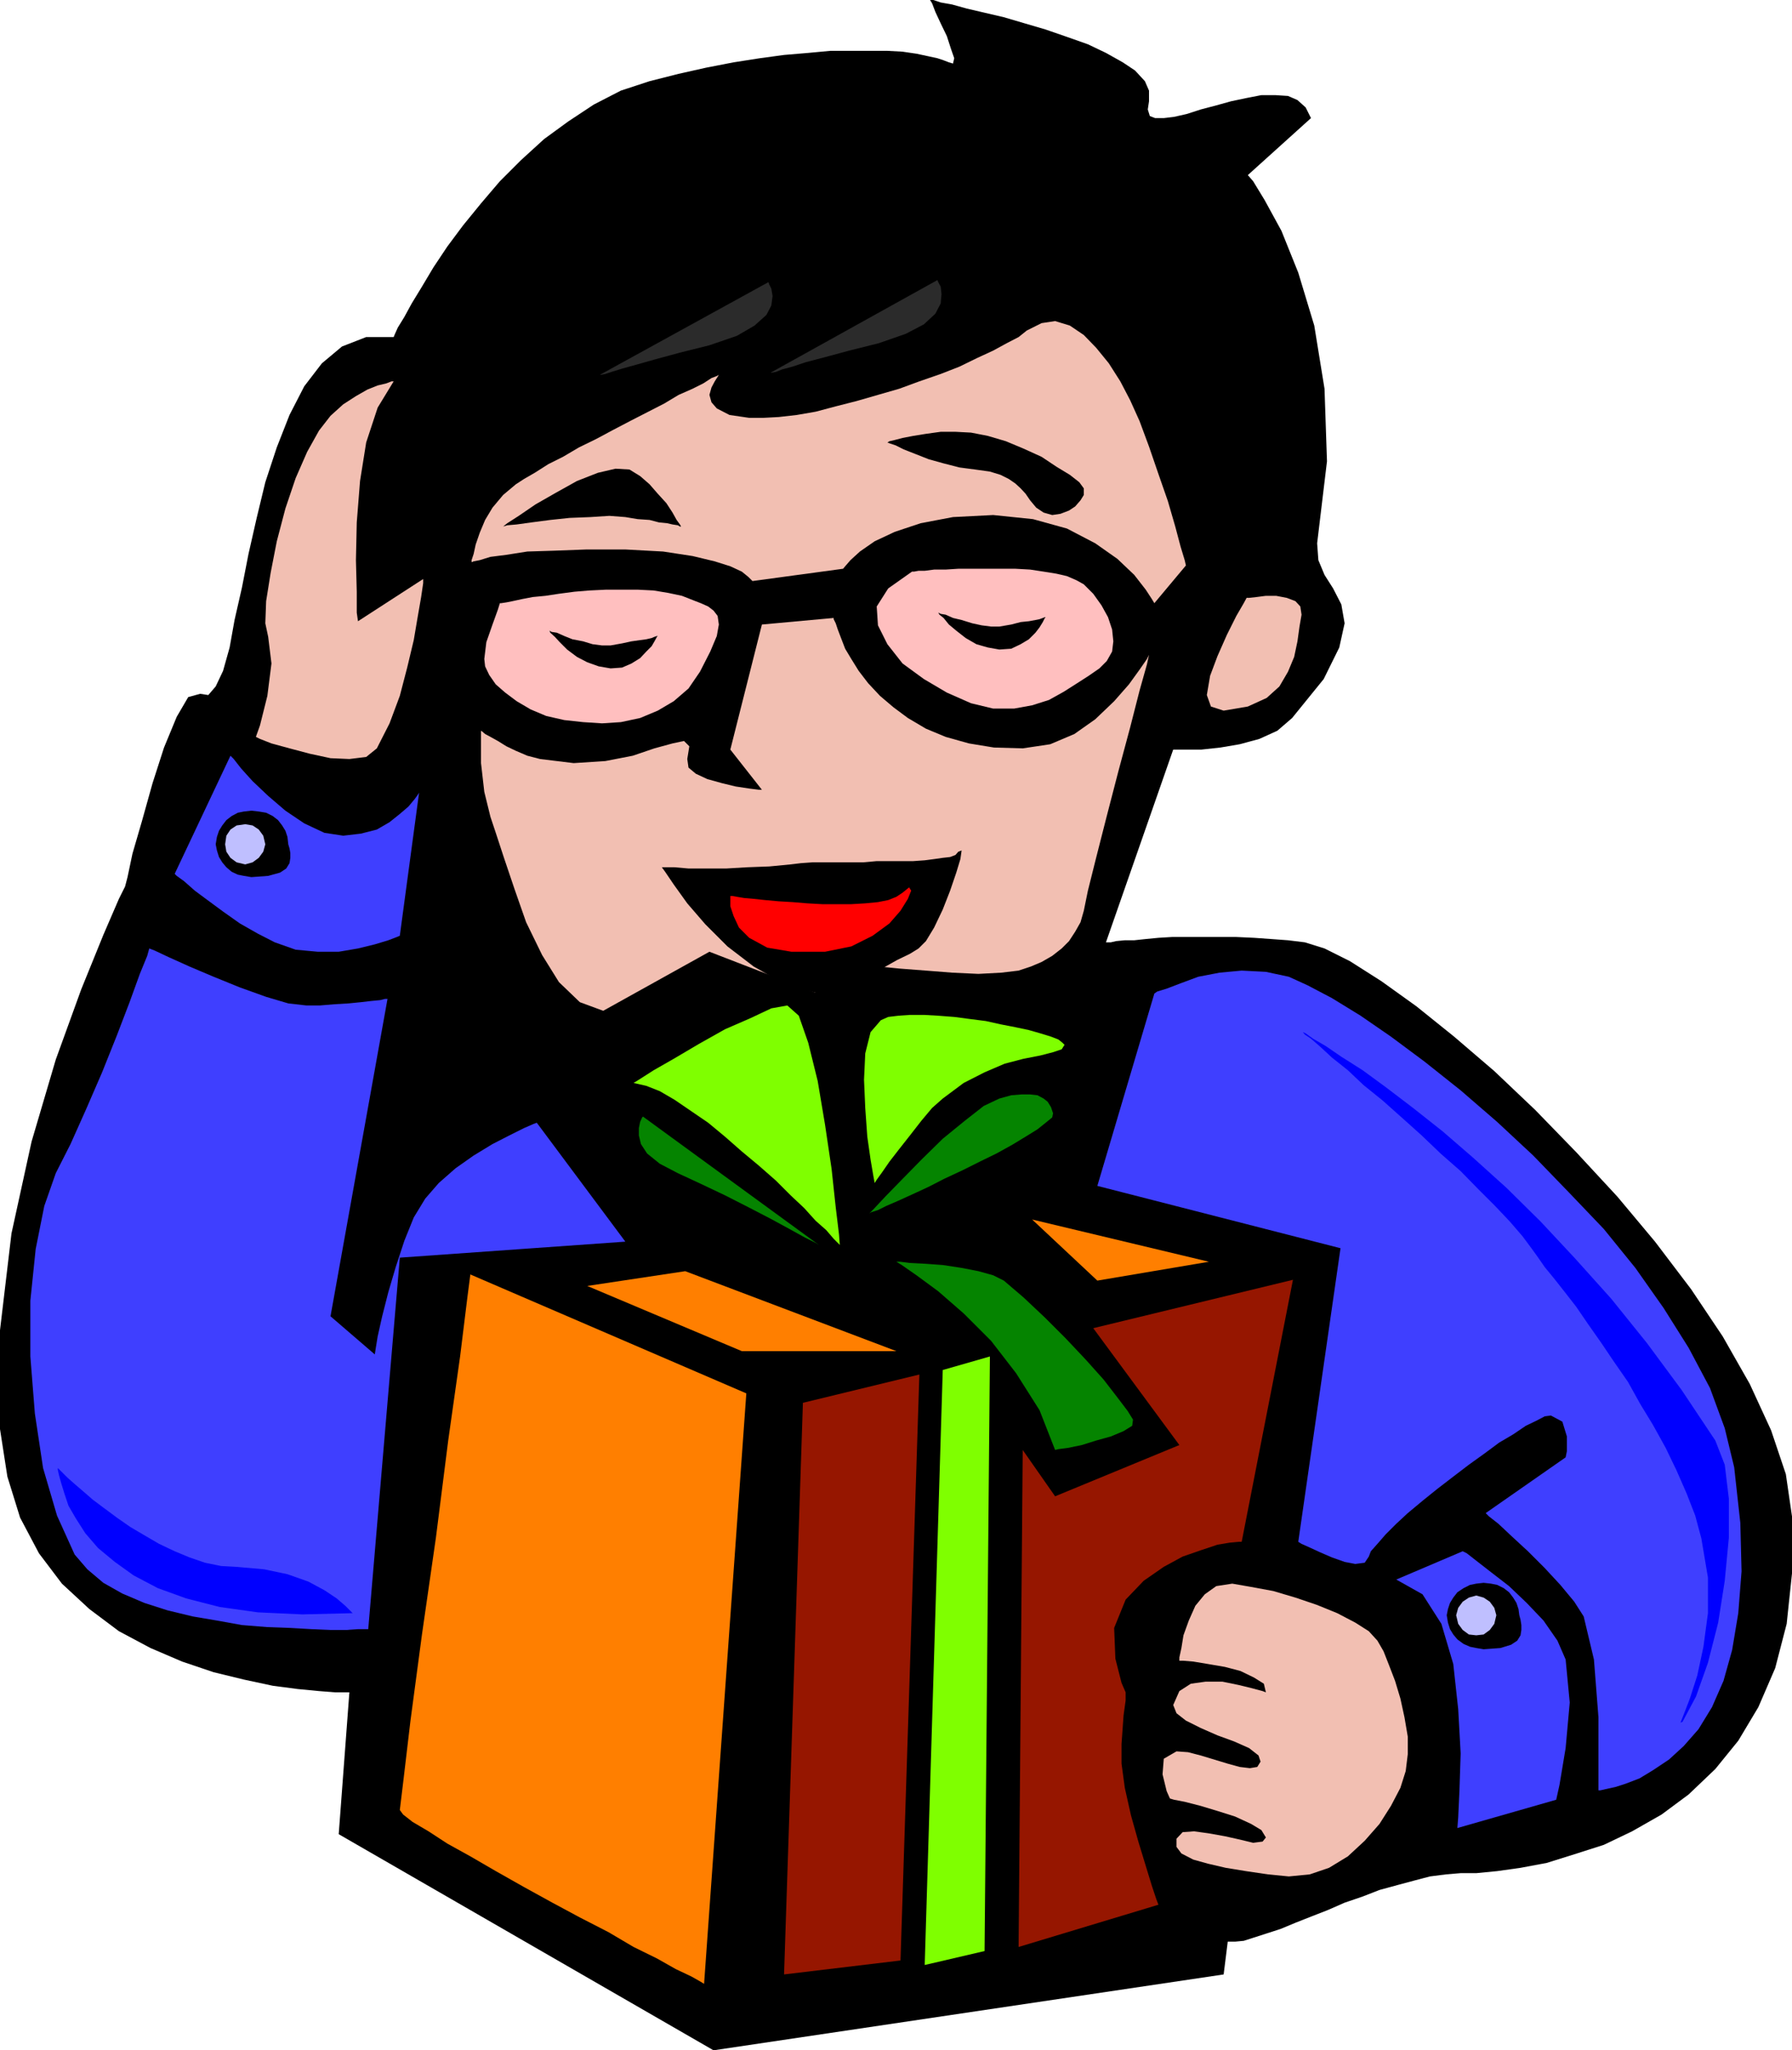 <svg height="480" viewBox="0 0 314.64 360" width="419.52" xmlns="http://www.w3.org/2000/svg"><path style="fill:#000" d="m209.438 300.129.144-.36.576-1.296 1.152-1.872 1.296-2.376 1.8-2.952 2.016-3.384 2.448-3.672 2.736-3.672 3.168-3.888 3.312-3.888 3.672-3.672 4.104-3.744 4.248-3.096 4.464-2.952 4.752-2.448 5.04-1.656 5.112-1.296 4.824-1.08 4.824-.936 4.608-.72 4.248-.576 4.248-.36 3.888-.36h10.008l2.664.144 2.448.36 2.016.432 1.656.36 1.08.36.936.36.72.216.216-.936-.576-1.656-.72-2.232-1.08-2.232-.936-2.016-.576-1.512-.36-.576h.576l1.296.432 2.016.36 2.592.72 3.096.72 3.384.792 3.672 1.08 3.672 1.08 3.744 1.296 3.672 1.296 3.168 1.512 2.952 1.656 2.16 1.44 1.728 1.872.72 1.656v1.872l-.216 1.44.36 1.152.936.36h1.512l1.8-.216 2.232-.504 2.448-.792 2.736-.72 2.592-.72 2.736-.576 2.592-.504h2.448l2.232.144 1.656.72 1.44 1.296.936 1.872-11.088 10.008.936 1.08 2.016 3.312 2.952 5.4 2.952 7.344 2.808 9.288 1.8 11.088.432 12.744-1.728 14.4.216 2.952 1.08 2.592 1.512 2.376 1.44 2.808.576 3.312-.936 4.248-2.736 5.544-5.544 6.84-2.592 2.232-3.168 1.44-3.456.936-3.384.576-3.312.36h-4.968l-11.808 33.84h.864l.936-.216 1.512-.144h1.656l2.016-.216 2.232-.216 2.376-.144h11.304l3.096.144 3.024.216 2.952.216 2.952.36 3.456 1.08 4.464 2.232 5.544 3.528 6.12 4.392 6.624 5.328 7.056 6.048 7.2 6.84 7.2 7.416 7.2 7.776 6.624 7.92 6.336 8.352 5.544 8.28 4.752 8.352 3.744 8.136 2.592 7.704 1.08 7.416v10.008l-.936 8.856-2.016 7.776-2.952 6.84-3.528 5.904-4.032 4.968-4.68 4.464-4.752 3.528-5.184 2.952-4.968 2.376-5.184 1.656-4.824 1.512-4.608.864-4.104.576-3.672.36h-2.736l-2.592.216-2.808.36-2.736.72-2.952.792-3.168.864-2.952 1.152-3.168 1.08-2.952 1.296-2.952 1.152-2.736 1.08-2.592 1.08-2.448.792-2.232.72-1.8.576-1.512.144h-1.296l-.72 5.76-89.568 13.32L199.79 563l1.872-24.912h-2.592l-2.736-.216-3.744-.36-4.392-.576-5.04-1.08-5.328-1.296-5.544-1.872-5.544-2.376-5.544-2.952-5.184-3.888-4.824-4.464-4.032-5.328-3.312-6.264-2.232-7.2-1.296-8.352v-17.352l2.016-16.992 3.528-16.128 4.248-14.4 4.464-12.312 3.888-9.576 2.736-6.336 1.08-2.16.432-1.656.864-4.104 1.656-5.688 1.872-6.696 2.016-6.264 2.232-5.4 2.016-3.456 2.088-.576 1.44.216 1.296-1.512 1.296-2.736 1.152-4.104.864-4.824 1.296-5.688 1.152-5.904 1.44-6.336 1.512-6.264 2.016-6.12 2.232-5.688 2.592-5.04 3.096-4.032 3.528-2.952 4.248-1.656z" transform="translate(-140.318 -240.945)"/><path style="fill:#f2bfb2" d="M223.118 339.657v-.36l.36-1.08.36-1.656.72-2.088.936-2.232 1.296-2.16 1.872-2.232 2.232-1.872 1.44-.936 1.872-1.08 2.376-1.512 2.592-1.296 2.808-1.656 2.952-1.44 3.096-1.656 3.168-1.656 2.952-1.512 2.808-1.44 2.52-1.512 2.448-1.08 1.872-.936 1.44-.936.936-.36.36-.216-.216.36-.504.792-.576 1.08-.36 1.296.36 1.296.936 1.08 2.232 1.152 3.456.504h2.448l2.736-.144 3.168-.36 3.312-.576 3.528-.936 3.672-.936 3.744-1.08 3.744-1.08 3.528-1.296 3.744-1.296 3.312-1.296 3.096-1.512 2.808-1.296 2.376-1.296 2.088-1.08 1.44-1.152 2.592-1.296 2.376-.36 2.592.792 2.448 1.656 2.16 2.232 2.232 2.736 2.016 3.168 1.728 3.312 1.656 3.672 1.656 4.464 1.656 4.824 1.656 4.752 1.296 4.464.936 3.528.72 2.376.216.936-5.544 6.624-.432-.72-1.08-1.656-2.016-2.592-2.952-2.808-3.888-2.736-4.968-2.592-5.976-1.656-6.984-.72-7.056.36-5.688 1.08-4.536 1.512-3.528 1.656-2.592 1.8-1.656 1.512-.936 1.08-.36.432-15.912 2.16-.144-.144-.576-.576-1.152-.936-2.016-.936-2.736-.864-3.888-.936-5.184-.792-6.624-.36h-6.84l-5.76.216-4.608.144-3.672.576-2.808.36-1.872.576-1.08.216zm23.112 78.768 18.648-10.368 18.648 7.2 7.56-4.968.936.144 2.592.216 3.6.36 4.68.36 4.608.36 4.608.216 4.032-.216 3.024-.36 2.16-.72 1.872-.792 1.872-1.08 1.656-1.296 1.296-1.296 1.08-1.656.936-1.656.576-2.016.72-3.528 1.44-5.76 1.872-7.344 2.016-7.776 2.088-7.776 1.656-6.48 1.296-4.608.36-1.656-.36.72-1.296 1.872-1.872 2.592-2.592 2.952-3.312 3.168-3.672 2.592-4.248 1.8-4.824.72-5.04-.144-4.392-.72-4.104-1.152-3.456-1.44-3.168-1.872-2.52-1.872-2.376-2.016-2.088-2.232-1.656-2.16-1.296-2.088-1.08-1.8-.72-1.872-.576-1.512-.36-1.08-.36-.72v-.216l-12.6 1.152-5.544 21.96 5.544 7.056h-.504l-1.728-.216-2.376-.36-2.376-.576-2.592-.72-2.016-.936-1.296-1.08-.216-1.512.36-2.232-.936-.936-2.016.432-3.168.864-3.816 1.296-4.824.936-5.544.36-5.904-.72-2.232-.576-2.016-.864-1.656-.792-1.512-.936-1.296-.72-.936-.504-.504-.432-.216-.144v5.688l.576 5.04 1.08 4.392.936 2.808 1.44 4.392 1.872 5.544 2.016 5.76 2.808 5.76 2.952 4.752 3.672 3.528z" transform="translate(-140.318 -240.945)"/><path style="fill:#ffbfbf" d="M228.086 346.857h.216l.936-.144 1.08-.216 1.656-.36 1.872-.36 2.232-.216 2.376-.36 2.736-.36 2.592-.216 2.952-.144h5.544l2.808.144 2.592.432 2.376.504 2.016.792 1.296.504 1.296.576.936.72.72.936.216 1.512-.36 2.016-1.152 2.736-1.8 3.528-2.016 2.952-2.592 2.232-2.808 1.656-3.096 1.296-3.384.72-3.312.216-3.312-.216-3.312-.36-3.168-.72-2.736-1.152-2.448-1.44-2.016-1.512-1.656-1.44-1.152-1.656-.72-1.512-.144-1.296.36-2.952 1.08-3.096.936-2.592zm72.36-5.544h.36l.792-.144h1.08l1.656-.216h2.016l2.232-.144h10.008l2.592.144 2.376.36 2.232.36 1.872.432 1.656.72 1.296.72 1.656 1.656 1.44 2.016 1.152 2.088.72 2.16.216 2.088-.216 1.8-.936 1.656-1.296 1.296-1.872 1.296-2.016 1.296-2.376 1.512-2.592 1.44-2.952.936-3.168.576h-3.672l-3.888-.936-4.248-1.872-4.032-2.376-3.744-2.736-2.664-3.384-1.656-3.312-.216-3.312 2.016-3.168z" transform="translate(-140.318 -240.945)"/><path style="fill:#f2bfb2" d="M359.198 345.92h.432l1.296-.143 1.656-.216h1.8l1.872.36 1.512.576.864.936.216 1.44-.36 2.088-.36 2.592-.576 2.736-1.08 2.592-1.512 2.592-2.232 2.016-3.312 1.512-4.248.72-2.232-.72-.72-2.016.576-3.384 1.296-3.456 1.656-3.744 1.656-3.312 1.296-2.232z" transform="translate(-140.318 -240.945)"/><path style="fill:#000" d="M256.526 393.225h2.232l2.448.216h6.624l3.672-.216 3.888-.144 3.744-.36 1.8-.216 2.016-.144h8.928l2.376-.216h6.408l2.016-.144 1.656-.216 1.512-.216 1.296-.144.936-.36.504-.576.576-.216-.216 1.512-.72 2.376-1.08 3.168-1.296 3.312-1.512 3.168-1.44 2.376-1.296 1.296-1.512.936-2.232 1.08-2.304 1.296-2.592 1.512-2.592 1.296-2.592.936-2.376.72h-1.872l-5.688-1.656-5.184-2.952-4.608-3.528-3.888-3.888-3.168-3.672-2.376-3.312-1.512-2.232z" transform="translate(-140.318 -240.945)"/><path style="fill:red" d="M268.55 398.265h.36l.792.144 1.296.216 1.656.144 2.016.216 2.376.216 2.448.144 2.592.216 2.592.144h5.112l2.448-.144 2.232-.216 1.8-.36 1.44-.576 1.08-.72 1.152-.936.36.576-.576 1.44-1.296 2.088-1.944 2.232-2.952 2.16-3.744 1.872-4.608.936h-5.904l-4.248-.72-3.168-1.728-1.8-1.8-.936-2.016-.576-1.728v-1.296z" transform="translate(-140.318 -240.945)"/><path style="fill:#f2bfb2" d="M209.438 307.905h-.36l-.936.36-1.512.36-1.8.72-2.016 1.152-2.232 1.44-2.232 2.016-2.016 2.592-2.088 3.744-2.016 4.608-1.8 5.328-1.512 5.76-1.08 5.544-.792 4.968-.144 3.888.504 2.376.576 4.68-.72 5.688-1.296 5.184-.72 2.016.72.36 2.016.792 3.168.864 3.528.936 3.672.792 3.312.144 2.952-.36 1.872-1.512 2.232-4.392 1.8-4.824 1.296-4.968 1.152-4.824.72-4.248.576-3.312.36-2.448v-.72l-11.448 7.416-.216-1.512v-3.672l-.144-5.544.144-6.624.576-7.272 1.08-6.768 2.016-6.12z" transform="translate(-140.318 -240.945)"/><path style="fill:#3f3fff" d="m180.782 373.64-9.792 20.737.36.36 1.296.936 1.872 1.656 2.232 1.656 2.736 2.016 2.952 2.088 3.168 1.8 2.952 1.512 3.672 1.296 3.888.36h3.672l3.384-.576 2.952-.72 2.376-.72 1.512-.576.504-.216 3.384-25.128-.216.36-.576.792-1.08 1.296-1.512 1.296-1.8 1.44-2.232 1.296-2.808.72-3.096.36-3.312-.504-3.528-1.656-3.312-2.232-3.024-2.592-2.736-2.592-2.016-2.232-1.296-1.656zm-14.256 33.84.936.36 2.448 1.153 3.672 1.656 4.248 1.8 4.608 1.872 4.608 1.656 3.888 1.152 3.168.36h2.376l2.592-.216 2.448-.144 2.16-.216 1.872-.216 1.512-.144.864-.216h.432l-10.008 55.728 7.776 6.696.144-.936.36-2.232.792-3.528 1.08-4.248 1.296-4.392 1.512-4.608 1.656-4.104 2.016-3.312 2.376-2.736 2.952-2.592 3.168-2.232 3.312-2.016 2.952-1.512 2.592-1.296 1.656-.72.576-.216 15.552 20.88-39.6 2.808L204.974 527h-1.8l-2.088.144h-2.736l-3.312-.144-3.744-.216-4.032-.144-4.464-.36-4.392-.792-4.248-.72-4.464-1.08-4.032-1.296-3.888-1.656-3.312-1.872-2.808-2.376-2.232-2.592-3.096-6.84-2.448-8.352-1.44-9.576-.792-10.008v-9.792l.936-9.072 1.512-7.56 2.016-5.76 2.592-5.112 2.736-6.12 2.808-6.48 2.592-6.48 2.232-5.832 1.8-4.968 1.296-3.168zm166.464 41.689 10.008-33.768.504-.36 1.656-.504 2.448-.936 3.096-1.152 3.744-.72 3.888-.36 4.248.216 4.032.864 3.312 1.512 4.248 2.232 5.04 3.096 5.328 3.672 5.904 4.392 6.336 5.04 6.408 5.544 6.336 5.904 6.264 6.48 6.12 6.408 5.544 6.84 4.968 7.056 4.392 6.984 3.744 7.056 2.592 7.056 1.656 6.84 1.08 9.792.216 8.496-.576 7.344-1.08 6.48-1.512 5.4-2.016 4.608-2.376 3.888-2.592 2.952-2.592 2.376-2.808 1.872-2.376 1.44-2.448.936-1.8.576-1.656.36-.936.216h-.36V542.48l-.792-10.152-1.8-7.56-1.656-2.592-2.448-2.952-2.736-2.952-2.952-2.952-2.808-2.592-2.376-2.232-1.656-1.296-.576-.576 14.04-9.792.216-1.08v-2.592l-.792-2.592-2.016-1.08-1.08.144-1.512.792-1.8.864-2.232 1.512-2.448 1.44-2.52 1.872-2.808 2.016-2.736 2.088-2.808 2.16-2.592 2.088-2.592 2.16-2.016 1.872-1.872 1.872-1.44 1.656-1.152 1.296-.36.936-.72 1.08-1.656.216-1.872-.36-2.232-.792-2.16-.936-1.872-.864-1.296-.576-.576-.36 7.416-51.552z" transform="translate(-140.318 -240.945)"/><path style="fill:#3f3fff" d="m385.478 518.289 11.664-4.968.72.36 1.656 1.296 2.592 2.016 3.168 2.448 3.096 2.952 2.952 3.096 2.448 3.528 1.44 3.312.72 7.56-.72 7.992-1.08 6.48-.576 2.592-17.352 4.968.144-1.872.216-4.608.216-6.624-.432-7.776-.864-7.92-2.088-7.056-3.312-5.184z" transform="translate(-140.318 -240.945)"/><path style="fill:#f2bfb2" d="M347.39 532.545v-.576l.36-1.656.36-2.232.936-2.592 1.152-2.592 1.656-2.016 2.016-1.44 2.808-.432 3.312.576 3.888.72 3.888 1.152 3.816 1.296 3.528 1.44 3.168 1.656 2.376 1.512 1.512 1.656 1.08 1.872.936 2.376 1.08 2.808.936 3.096.72 3.312.576 3.384v3.096l-.36 2.952-.936 2.952-1.656 3.168-2.016 3.168-2.592 2.952-2.952 2.736-3.312 2.016-3.384 1.152-3.672.36-3.672-.36-3.888-.576-3.528-.576-3.096-.72-2.592-.72-2.088-1.08-.864-1.152v-1.44l1.08-1.152 2.016-.144 2.592.36 2.808.504 2.592.576 2.376.576 1.656-.216.576-.72-.792-1.296-1.8-1.08-2.808-1.296-2.952-.936-3.096-.936-2.808-.72-1.872-.36-.72-.216-.576-1.296-.72-2.952.216-2.736 2.232-1.296 2.016.144 2.232.576 2.376.72 2.376.72 2.088.576 1.8.216 1.296-.216.576-.936-.36-1.08-1.656-1.296-2.592-1.152-2.952-1.08-2.952-1.296-2.592-1.296-1.656-1.296-.576-1.44 1.08-2.448 2.016-1.296 2.592-.36h2.952l2.808.576 2.376.576 1.872.504.576.216-.36-1.512-1.728-1.08-2.376-1.152-2.736-.72-2.952-.504-2.592-.432-1.728-.144z" transform="translate(-140.318 -240.945)"/><path style="fill:#ff7f00" d="m222.902 464.72 48.456 20.88-7.416 103.68-.576-.36-1.656-.935-2.736-1.296-3.312-1.872-4.104-2.016-4.392-2.592-5.04-2.592-4.824-2.592-4.968-2.736-4.968-2.808-4.464-2.592-4.032-2.232-3.312-2.16-2.808-1.656-1.656-1.296-.576-.792.576-4.752 1.296-10.944 2.016-15.12 2.448-16.992 2.16-17.064 2.088-14.76 1.296-10.512z" transform="translate(-140.318 -240.945)"/><path style="fill:#961600" d="m319.886 495.537 5.688 8.136 21.816-9-15.12-20.52 35.064-8.496-9 46.008h-.576l-1.512.144-2.16.36-2.808.936-3.312 1.152-3.312 1.8-3.528 2.448-3.168 3.312-2.016 4.968.216 5.4 1.08 4.248.72 1.656v1.44l-.36 2.592-.36 5.04v3.456l.576 4.248 1.08 4.824 1.296 4.608 1.296 4.248 1.08 3.528.792 2.376.36.936-24.552 7.416z" transform="translate(-140.318 -240.945)"/><path style="fill:#000" d="m184.454 394.953 2.952-.216 2.088-.576 1.08-.72.576-.936.144-.936v-.864l-.144-.792-.216-.72-.144-1.296-.36-1.08-.576-.936-.72-.936-.936-.72-1.152-.576-1.296-.216-1.296-.144-1.296.144-1.08.216-1.08.576-.936.72-.72.936-.576.936-.36 1.08-.216 1.296.216 1.08.36 1.152.576.936.72.864.936.792 1.08.504 1.08.216z" transform="translate(-140.318 -240.945)"/><path style="fill:#bfbfff" d="m183.374 392.72 1.296-.36 1.08-.791.792-1.08.36-1.296-.36-1.512-.792-1.08-1.08-.72-1.296-.216-1.512.216-1.08.72-.72 1.08-.216 1.512.216 1.296.72 1.08 1.08.792z" transform="translate(-140.318 -240.945)"/><path style="fill:#000" d="m228.662 333.393.72-.576 2.016-1.296 2.952-2.016 3.528-2.016 3.744-2.088 3.672-1.44 3.096-.72 2.448.144 1.872 1.152 1.656 1.44 1.44 1.656 1.512 1.656 1.08 1.656.72 1.296.576.792.216.36h-.216l-.36-.216-.936-.144-.936-.216-1.44-.144-1.656-.432-2.088-.144-2.16-.36-2.808-.216-3.312.216-3.672.144-3.384.36-3.312.432-2.592.36-1.656.144zm67.464-14.76.36-.216.936-.216 1.368-.36 1.872-.36 2.232-.36 2.592-.36h2.592l2.736.144 2.952.576 3.168.936 3.096 1.296 3.168 1.44 2.592 1.728 2.376 1.44 1.656 1.296.792 1.08v1.152l-.576.936-.936 1.08-1.08.72-1.512.576-1.44.216-1.512-.432-1.296-.864-1.08-1.296-.792-1.152-.864-.936-.936-.864-1.152-.792-1.44-.72-1.872-.576-2.592-.36-2.736-.36-2.808-.72-2.592-.72-2.376-.936-2.016-.792-1.44-.72-1.08-.36z" transform="translate(-140.318 -240.945)"/><path style="fill:#7fff00" d="m305.846 481.497 8.28-2.376-.936 104.4-10.512 2.448z" transform="translate(-140.318 -240.945)"/><path style="fill:#000" d="m400.814 530.529 2.952-.216 1.872-.576 1.08-.72.576-.936.144-.936v-.864l-.144-.936-.216-.792-.144-1.08-.36-1.08-.576-.936-.72-.936-.936-.72-1.152-.576-1.08-.216-1.296-.144-1.296.144-1.08.216-1.152.576-1.08.72-.72.936-.576.936-.36 1.08-.216 1.08.216 1.296.36 1.152.576.936.72.864 1.08.792 1.152.504 1.08.216z" transform="translate(-140.318 -240.945)"/><path style="fill:#bfbfff" d="m399.518 528.08 1.296-.143 1.08-.792.792-1.08.36-1.512-.36-1.296-.792-1.08-1.08-.72-1.296-.36-1.296.36-1.08.72-.792 1.08-.36 1.296.36 1.512.792 1.08 1.08.792z" transform="translate(-140.318 -240.945)"/><path style="fill:#7fff00" d="m251.558 431.097.936-.576 2.592-1.656 3.528-2.016 4.392-2.592 4.608-2.592 4.464-1.944 3.672-1.728 2.808-.504 2.016 1.8 1.656 4.752 1.656 6.696 1.296 7.704 1.152 7.776.72 6.696.576 4.752.144 1.872-.36-.36-.72-.72-1.296-1.512-1.872-1.656-2.016-2.232-2.376-2.232-2.592-2.592-2.952-2.592-3.024-2.52-2.952-2.592-2.952-2.448-2.952-2.016-2.952-2.016-2.592-1.512-2.376-.936z" transform="translate(-140.318 -240.945)"/><path style="fill:#058400" d="m315.782 433.833 2.088-.576 1.8-.144h1.512l1.296.144 1.08.576.72.576.576.936.36 1.08-.144.72-1.152.936-1.44 1.152-2.088 1.296-2.376 1.44-2.736 1.512-2.952 1.44-3.024 1.512-3.096 1.44-2.952 1.512-2.808 1.296-2.376 1.08-2.16.936-1.44.72-1.152.36-.36.216.72-.72 2.088-2.232 2.88-2.952 3.456-3.528 3.744-3.672 3.888-3.168 3.312-2.592z" transform="translate(-140.318 -240.945)"/><path style="fill:#7fff00" d="m293.894 448.665-.216-1.152-.504-2.952-.576-4.032-.36-5.04-.216-4.968.216-4.608.936-3.744 1.8-2.088 1.296-.576 1.8-.216 2.016-.144h2.448l2.52.144 2.808.216 2.736.36 2.808.36 2.592.576 2.592.504 2.376.504 2.016.576 1.872.576 1.296.504.72.576.36.36-.504.792-1.512.504-2.232.576-2.952.576-3.312.864-3.528 1.512-3.672 1.872-3.672 2.736-1.872 1.656-1.872 2.232-2.016 2.592-1.872 2.376-1.728 2.232-1.296 1.872-.936 1.296z" transform="translate(-140.318 -240.945)"/><path style="fill:#058400" d="m253.214 437 30.888 22.537-.576-.36-1.872-.936-2.736-1.512-3.312-1.8-3.888-2.016-4.104-2.088-4.248-2.016-4.032-1.872-3.168-1.656-2.232-1.8-1.08-1.656-.36-1.512v-1.296l.216-1.08.36-.792zm44.496 25.489h.72l1.656.216 2.808.144 2.952.216 3.312.504 2.952.576 2.592.72 1.872.936 3.456 2.952 3.744 3.528 3.672 3.672 3.528 3.744 3.096 3.456 2.448 3.168 1.8 2.376.936 1.512-.144 1.08-1.512.936-2.232.936-2.592.72-2.52.792-2.448.504-1.656.216-.576.144-2.736-6.984-4.104-6.48-4.392-5.688-4.824-4.824-4.464-3.888-3.816-2.808-2.592-1.8z" transform="translate(-140.318 -240.945)"/><path style="fill:#961600" d="m281.294 487.257-3.312 100.368 20.448-2.448 3.312-102.888z" transform="translate(-140.318 -240.945)"/><path style="fill:#ff7f00" d="m243.422 466.737 27.144 11.448h27.144l-37.08-14.04zm89.568-.937 19.584-3.311-31.032-7.416z" transform="translate(-140.318 -240.945)"/><path style="fill:#000" d="m236.798 351.68.36.217.936.144 1.296.576 1.44.576 1.872.36 1.656.504 1.656.216h1.512l2.016-.36 1.656-.36 1.512-.216 1.08-.144.936-.216.504-.216.432-.144h.144l-.144.144-.432.792-.504.864-.936.936-1.08 1.152-1.512.936-1.656.72-2.016.144-2.088-.36-2.016-.72-1.8-.936-1.728-1.296-1.296-1.296-.864-.936-.792-.72zm68.256-3.167.432.216.864.144 1.296.576 1.512.36 1.872.576 1.656.36 1.656.216h1.44l2.088-.36 1.656-.432 1.44-.144 1.152-.216.72-.144.576-.216.36-.144h.144l-.144.144-.36.72-.576.936-.72.936-1.152 1.152-1.44.864-1.656.792-2.088.144-2.016-.36-2.016-.576-1.872-1.08-1.656-1.296-1.296-1.08-.936-1.152-.72-.576z" transform="translate(-140.318 -240.945)"/><path style="fill:#00f" d="m150.47 498.705.216.216.504.504.936.936 1.296 1.152 1.512 1.296 1.656 1.44 2.016 1.512 2.232 1.656 2.376 1.656 2.448 1.44 2.592 1.512 2.736 1.296 2.592 1.08 2.736.936 2.808.576 2.592.144 4.968.432 4.104.864 3.672 1.296 2.808 1.512 2.16 1.44 1.512 1.296.936.936.36.36-8.856.216-7.776-.36-6.696-.936-5.904-1.512-4.968-1.8-4.248-2.232-3.312-2.376-2.952-2.448-2.232-2.592-1.656-2.592-1.296-2.232-.72-2.16-.576-1.872-.36-1.296-.216-.936zm218.592-76.536.504.216 1.296.936 2.232 1.296 2.736 1.872 3.744 2.376 4.032 2.952 4.824 3.672 5.184 4.104 5.328 4.608 5.904 5.328 5.976 5.904 6.048 6.48 6.336 7.056 6.264 7.776 6.12 8.28 5.904 8.856 1.656 4.248.72 5.976v6.84l-.72 7.56-1.152 7.344-1.8 7.056-2.088 5.904-2.376 4.464-.36.144.576-1.44 1.08-2.808 1.296-4.032 1.08-5.04.792-5.904v-6.264l-1.152-6.84-1.08-4.032-1.512-3.888-1.8-4.104-1.872-3.888-2.232-4.032-2.232-3.672-2.16-3.888-2.448-3.528-2.232-3.312-2.376-3.384-2.016-2.952-2.016-2.592-1.872-2.376-1.656-2.016-1.296-1.872-.936-1.296-1.656-2.232-2.232-2.592-2.592-2.736-2.952-2.952-3.096-3.168-3.528-3.096-3.312-3.168-3.528-3.168-3.312-2.952-3.384-2.736-2.736-2.592-2.808-2.232-2.016-1.872-1.656-1.44-1.08-.72z" transform="translate(-140.318 -240.945)"/><path style="fill:#2b2b2b" d="m304.91 290.12.144.36.432.793.144 1.296-.144 1.656-.936 1.8-2.016 1.872-3.168 1.656-4.752 1.656-5.184 1.296-4.248 1.152-3.312.864-2.376.792-1.872.504-1.08.432-.792.144h-.144zm-29.664.36.144.433.36.72.216 1.296-.216 1.656-.864 1.656-2.088 1.872-3.096 1.8-4.824 1.656-5.184 1.296-4.248 1.152-3.312.936-2.592.72-1.872.576-1.08.36-.72.144h-.216z" transform="translate(-140.318 -240.945)"/></svg>

